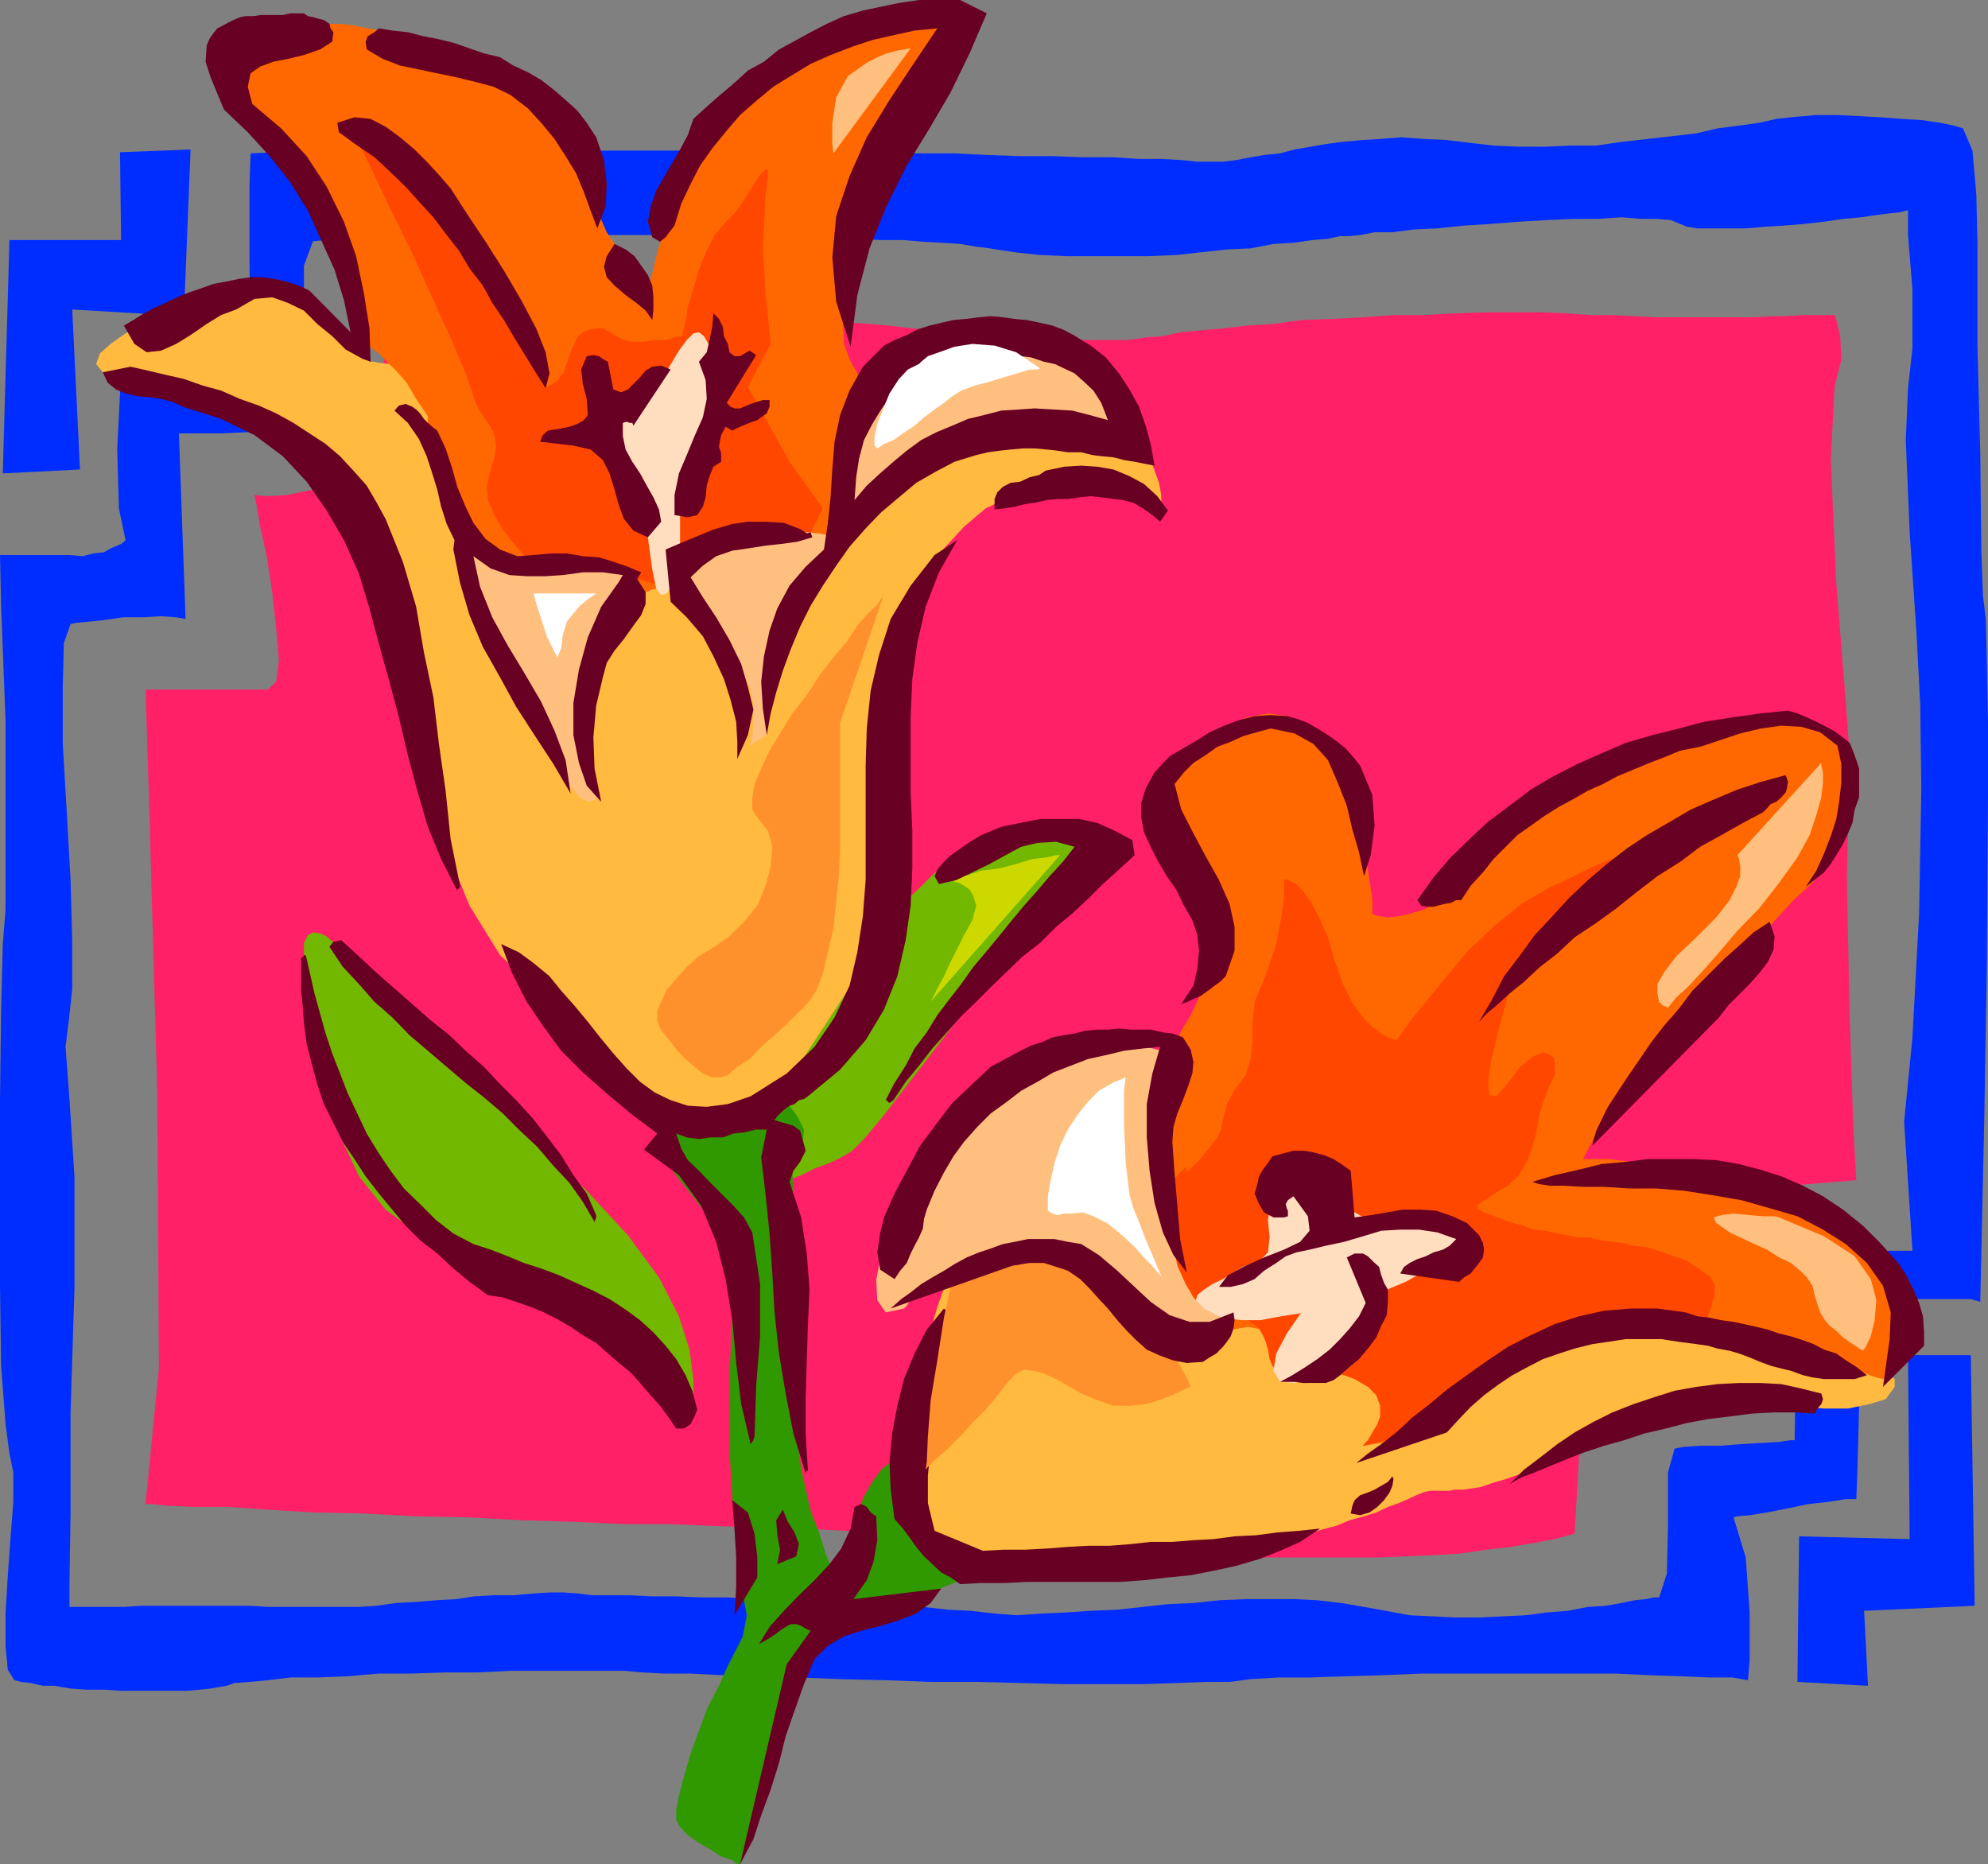 <svg xmlns="http://www.w3.org/2000/svg" width="357.797" height="335.5"><rect width="100%" height="100%" fill="#808080" stroke="none"/><path fill="#002dff" d="m45.098 27.602-.2 6V46.8l.2 13.699 1.5 6.2-24.801-.2-.2 4.3-.5 10.098.301 10.602 1.2 5.7-.301.3-.5.398-.7.301-1.199.5-1.199.7-1.902.203-1.899.5-2.398-.204H0L.2 109l.8 20.898V163.7l-.5 6.2-.3 12L0 198v33.602L.2 245.8l.8 10.5.7 5.3.698 3.399v5.3l-.5 6.4-.5 7L1 290.397v5.801l.398 4.301 1.2 1.898 1.199.301 1.703.2 2.2.5h2.097l2.902.5 2.899.203h3.101l3.098.199h11.8l2.403-.2 1.898-.203 1.7-.296 1.199-.204 1.402-.5 2.7-.199 3.3-.3 4.098-.5h4.8l5.301-.2 5.801-.5h5.7l6.3-.199h5.7l6.3-.3h20.098l3.402.3 3.801.2h4.797l5.8.3 6.5.2 6.903.198 7.7.301 8.198.2 8.102.3h8.2l8.097.2 7.703.203h14.2l6.198-.204L217 302.7h4.297l3.8-.5 5.102-.3h5.5l6.2-.2 6.699-.199 7.199-.3h35.101l6.2.3 5.8.2 4.801.198h4.098l2.8.5.301-3.597V290.2l-.699-9.898-2.199-7.2.7-.203 2.198-.199 3.102-.5 3.598-.699 3.8-.8 3.602-.4 3.2-.5h1.898l.199-5.3.3-11.3v-11.7l-.5-6.8H335l2.2-.4 3.097-.3 4.101-.2H354.7l1.7.5.199-8.902.5-22.597.5-29.5.199-30v-13.2l-.2-10.8-.199-7.903-.5-4.097-.3-7.903-.2-18-.5-19.199V43.7l-.199-8.597-.699-8-1.703-4-1.7-.5-2.398-.5-3.402-.5-3.598-.204-3.8-.296-3.801-.204-4.098-.199h-3.602l-2.199.2-2.402.203-2.598.296-3.101.704-3.598.5-3.902.5-3.801.898-4.297.5-4.402.5-4.5.5-4.801.7H282.7l-4.5.198h-4.8l-4.602-.199-4.297-.5-4.102-.5-4.3-.199-3.899-.3-3.601.3-3.301.2-3.399.3-3.101.398-5.797 1-2.602.704-2.898.296-2.402.403-2.598.5-2.402.3H215.5l-2.902-.3-3.598-.2h-4l-4.8-.3h-5.302l-5.5-.2h-5.8l-5.801-.203-6-.296h-16L151 27.398h-22.602l-4.101-.296h-20.598l-3.902.296h-3.598l-3.101.204H90.5l-2.203.296-1.7.403-2.8.3-3.399.2-3.8-.2-3.598-.3-3.602-.2-3.199-.5h-2.402l-1.399-.203h-5.5l-2.699-.296H48L59.797 43h2.402l1.598-.3H71.5l3.398-.2h25.399l4.8-.2H120.2l5.098.2H145.2l4.598.2 4.5.3 4.101.2h4.102l3.598.3 3.601.2 3.098.198 2.902.5 2.399.301 4.5.7 4.601.5 4.801.203h14.598l5.101-.204 4.5-.5 4.598-.5 4.3-.199 4.102-.8 3.598-.2 3.402-.5 2.598-.199 2.402-.5h1.7l1.898-.2 2.601-.5h3.2l3.8-.5 4.301-.198 4.801-.5 4.797-.301 5.101-.403 5-.296 4.602-.204h4.5l4.297-.296 3.601.296h2.899l2.402.204 1.7.699 1.199.5 1.902.3h8.7l3.597-.3 3.3-.2 3.602-.3 3.598-.403 3.402-.5 3.301-.296 2.7-.403 2.398-.3 1.902-.2 1-.3h.398V42.3l.801 9.8v10.6l-.8 7.2-.399 9.3.7 16.602 1.198 17.699.7 13.2.199 15.198-.399 22.5L344.2 186.7l-1.5 15.2 1.5 23.203h-20.7L323 259.2h-.703l-2.098.301-3.199.2-3.602.198-3.8.301H306l-2.902.2-1.7.3-1.198 4.3v9.3l-.199 8.9-1.402 4.3h-1l-1.399.3-2 .2-2.402.5-2.797.5-3.203.2-3.598.698-3.8.301-3.801.5-4.098.2-4.3.203h-4.403l-4-.204-4.098-.199-4.3-.8-3.899-.7-4.102-.699-4.3-.5-4.098-.2h-8.8l-4.802.2-4.601.5-4.598.2-4.5.5-4.601.5-4.801.198-4.5.301-4.399.2-4.3.3-4.098-.3-4.3-.5-4.102-.2-4.5-.5-4.801-.5-4.797-.199-5.3-.2-5-.3-5.102-.2h-5l-5.098-.3h-4.8l-4.5-.2h-4.302l-4.101-.198h-6.7l-2.398-.301-2.699-.2h-2.602l-3.101.2-3.399.3H89l-3.602.2-3.3.5L78.5 288l-3.602.3-3.601.2-3.598.5-3.101.2H48.199l-3.101-.2h-19.7l-3.101.2H12.5v-4.302l.2-12.5V254.2l.698-22.3v-20.2l-.898-13.898-.703-9.403.703-5.699.5-4.8v-8.4l-.3-11.102-.7-12.5-.703-12v-10.5l.203-7.699 1.2-3.398 1-.2 2.097-.203 2.902-.296 3.399-.5h3.601l3.301-.204 2.7.204 1.698.296L32.2 78h7.598l4.402-.2 4.5-.3 3.598-.398 2.703-.5.898-1-.5-5.301-.699-11.2v-11.3l1.899-5.102.8-.398-.8-1.7-1.899-2.703-2.402-2.597-2.399-2.903-2.398-2.597-1.703-1.5-.7-.7"/><path fill="#002dff" d="m323.5 302.7.297-26.2 19.902.5-.3-33.102h11.3l.7 45.102-19.899.898.7 13.5-12.7-.699M34.297 26.898l-1.2 30L13 55.7l1.398 28.8L.5 85.2l1.2-42h20.097l-.2-15.802 12.7-.5m15.903.5-5.102.204 10.3 15.898L60.7 43l-.199-.7-1.203-1.698-1.7-2.704-1.898-2.796-1.902-2.903-2-2.398-1.2-1.7-.398-.703"/><path fill="#ff2068" d="m26.2 124.102.698 22.597 1.399 49.403.3 50.199-2.398 24.398h1.2l2.8.301 4.801.2h6l7.2.5 8.198.5 9.102.198 9.398.5 9.602.204 9.598.5 9.3.296 8.899.403h8.402l7 .3 5.7.2h6.5l2.398.3h2.902l3.098.2 3.601.199 3.602.3 4.098.2 4.3.5 4.301.2 4.801.5 5.098.3 4.8.398 5.301.301 5.2.5 5.601.2 5.2.5 5.8.203 5.5.296 5.5.204 5.598.199h21.601l5-.2 4.801-.203 4.797-.296 4.8-.704 4.301-.5L276 277.7l3.797-.699 3.601-1 1.2-20.898 30-6.204 1.199-35 18.3-1.5-.5-8.597-.699-20.7-.5-24.902.5-22.3-.699-9.598-1.699-21.2-1-22.5.7-13.203 1.198-4.597-.199-4.301-.699-2.898-.3-.903h-6l-2.602.2H319l-3.203.203h-18L294 56.898l-3.8-.199h-4.102L282 56.4l-4.602-.2h-10l-5.601.2-5.5.3h-5.5l-5.5.403-5.5.296-5.598.204-5 .699-4.8.3-4.301.5-4.301.399-3.399.3-3.101.7-2.899.2-3.398.5h-7.602l-4.601-.2-4.297-.3-4.602-.2-4.5-.2-4.601-.5-4.598-.5-4-.198-4.101-.5-3.598-.301-2.902-.2-3.098-.203h-8.402l-4.801-.296h-18.5l-7-.204-6.899-.296H98.2l-6.8-.204h-6l-5.2-.199H69.098v28.5h-.7l-2.199.7-3.101.8-3.801.903-3.899.699-3.8.8-3.399.2-2.402-.2.3 1.399.7 4.102 1.203 5.5 1 6.5.7 6.5.5 5.699-.5 3.898-1.5 1.403h-22"/><path fill="#ffba3f" d="m170.2 230.7-.302 1.198-1.199 3.301-1.402 4.801-1.7 6-1.398 6.3-1 6.2-.699 5.5.2 4.3 1.198 3.4 1.5 2.6 2.102 2.4 2.898 2 3.102 1.402 3.898 1 3.801.398 4.598.3H191l2.898-.3 3.102-.2 3.2-.198h6.198l3.102-.5 3.098-.301h5.101l1.899-.2 1.902-.203 1.2-.296h1.198l.7-.204 1.199-.296 1.5-.403 1.703-.5 2.098-.699 2.199-.8 2.402-.7 2.098-.7 2.703-.698 2.398-1 2.602-.704 2.2-.699 2.097-1 2-.699 1.601-.7 1.5-.698 1.2-.5 1.199-.301h3.601l.899-.2h1.5l1.402-.203 1.899-.296 2-.704L271 266.2l2.797-1 3.203-1.398 3.297-1.5 3.902-2.102 4.301-1.898 3.797-2 3.402-1.403 3.301-1 3.2-.898 2.597-.5 2.601-.5 2.2-.2 1.902-.3h3.098l1 .3h1l.699.2h.5l.902.3 2.2.4 3.601.5 3.797.3h4.3l3.903-.8 2.898-.9 1.602-2.198V248.2l-1.203-1-1.899-1.199-2.601-.7-3.399-1-3.8-.902L324 242.7l-4.602-.5-4.5-.699-4.601-.5-4.297-.5-4.3-.5-3.903-.2-3.098-.5-2.902-.198-1.899-.301-1.898-.5-2.602-.7-3.199-.703-3.601-1.398-4-1.2-4.399-1.5-4.3-1.402-4.301-1.699-4.301-1.398-4.098-1.5-3.8-1.403-3.2-1.199-2.8-1-2.2-.699L240 222l-.703-.2h-.7l-2.199-.3-3.8-.2h-4.399l-5.5-.198H203.5l-6.703.199-6.5.5-6 .5-5.297.898-4.8 1-3.102 1.403L169 227.3l-.8 2.199 2 1.2"/><path fill="#ff6800" d="m211 188.398.7-.699.898-2.199 1.699-2.8 1.703-3.598 1.7-4.102 1.198-4.102.5-4.097-.8-3.602-1.399-3.097-1.699-2.403-1.902-2.199-1.7-2.102-1.699-1.699-1.402-1.898-.5-1.903.3-2.199.903-2.898 2.2-3.102 2.398-3.097 3.101-3.102 3.598-2.7 3.601-1.698 3.801-.704 3.598.5.5.204 1.203.796 1.898 1.204 2.2 1.398 2.402 1.898 1.898 2.204 1.7 2.898 1 2.8.902 7 .7 7.2.8 5.5v2.398l.398.301 1 .2 1.399.203 2-.204 2.101-.5 2.399-.699 2.402-1.699 2.2-2.602 1.199-1.699 1.699-1.699 1.601-2.102 2.399-2.199 2.402-2.199 2.899-2.102L276 145l3.098-2.2 3.402-1.902 3.598-1.898 3.601-1.898 3.801-1.704 4.098-1.5 4.101-.898 4.301-1 4.098-.5H311l2.398-.7 3.2-.698 4-.204h4.101l3.598 1.204 3.101 2.597 2.2 3.602-.5 2.597-.899 5.602-1.5 6-.902 3.602-1.5 1.199-2.098 2.597-3.402 3.102-3.598 3.898-3.601 3.602-3.399 3.102-2.402 2.898-1.598 1.398-1.5 1.704-2.402 3.296L301 186l-3.602 4.8-3.398 4.302-3.102 4.097-2.199 2.403L288 202.8l-3.102 5.8h4.801l3.598.5 3.601.2 4.301.699 4.098 1 4.3 1.398 2.2.704 2.101.796 2.399.704 2.402.699 2.399 1 2.699 1.199 2.402.898 2.399 1.204L331 220.8l2.098 1.199 2.199 1.7 1.902 1.402 1.7 2 1.199 1.597.902 2.2.797 2.203.203 1.597.7 4.403v4.5L341 247l-1.203.7-.899.5-1.199-.302-1.199-.398-1.902-.8-3.2-.9-3.8-1.198-5.5-1.5-3.098-.704-3.203-.5-3.098-.398-2.902-.5-3.098-.3-2.902-.4-2.598-.3h-2.601l-2.399-.2H288l-1.402.2h-1.7l-1 .5-1.199.5-1.902 1.2-2.2 1.198-2.597 1.204-2.402 1.699-2.899 1.898-2.902 1.403-2.598 1.898-2.601 1.7-2.399 1.5-2.199 1.402-1.902 1.199-1.5 1-.899.398-.3.301-8.102 1.2.902-1 2-2.098 2.399-3.602 2.402-4.398 1.398-5.204v-5.796l-2.199-6-5.199-6 .2.199.5 1 .698 1.699.7 1.898.3 1.903-.3 2.199-.7 1.898-1.898 1.903-2.402 1.699-2.2 1.7-1.898 1.402-1.703 1.199-1.2 1.199-1.199.7-.699.8H235v-.5l-1-1-1-1.898-1.602-1.903-1.699-1.5-2.402-1.398-2.7-.5-2.8.5-1.7 1-1.699.699-1.199.5-1.199-.3-1.203-1.4-1.7-2.902-2.097-4.597-2.402-6.2-2.2-7.402-.699-7 .2-6.5 1.199-5.699 1.199-4.398 1.203-3.801 1.2-2.2.3-.703"/><path fill="#ff4700" d="m221.297 237.602-1.2-.704-2.898-1.398-3.8-2.398-3.602-2.903-2.7-4.097-.898-4.801 1.598-5.301 5.601-6 7.899 27.602"/><path fill="#ff4700" d="m211.898 212.398.301-.199.899-.699 1.5-1.5 1.402-1.398 1.398-1.704 1.5-1.898.899-1.7.3-1.698.7-2.903 1.402-2.597 2-2.602.899-2.898.3-2.903v-3.398l.399-4 2-4.801 1.902-5.602.899-4.796.5-3.801v-3.102l.699.2 1.203.5 1.5 1.402 1.398 2 1.5 2.8L239 168.7l1.2 4.102 1.5 4.3 1.698 3.399 1.899 2.602L247 184.8l1.598 1.199 1.199.7 1 .3.5.2.703-.9 1.7-2.402 2.898-3.597 3.601-4.403 4-4.796 4.801-4.5 4.797-3.903 5.3-3.097 2.7-1.204 2.8-1.398 3.2-1.5 3.101-1.2 3.102-1.402 3.398-1.199 3.301-1.398 3.098-1.2 2.902-1 3.098-1.203 2.203-1 2.2-.699 1.898-.699 1.402-.5.7-.2.5-.3-.7.3-1.203.9-2.2 1-2.597 1.698-3.102 1.903-3.601 2.199-4.098 2.398-4.101 2.403-4.098 2.597-4 2.602-3.902 2.7-3.301 2.402-3.2 2.398-2.597 2.102-1.703 2-1.2 1.597-1.398 3.403-1.199 4.296-1.203 4.602-1 4.3-.5 3.598.3 2.204 1.2.199 2.101-2.403 2.399-3.097 2.203-1.7 1.7-.703 1.398.5.699.704v2.898l-.7 1.398-.699 1.704-.699 1.898-.699 2.398-.5 2.903-.703 2.597-1 2.704-1.399 2.398-2 1.898-2.101 1.204-1.7 1.199-1.199.699-.5.5v.5l1.2.7 1.902.698 3.2 1.204 2.097.5 1.703.699 2.2.199 1.898.5 1.902.3 2.2.4h1.898l1.902.5 2.2.3 1.898.2 1.902.5 2.2.198 1.597.5 2 .704 1.601.5 2 .699 2.602 1.7 1.898 1.398.7 1.5v1.403l-.399 1.5-.3 1.199-.5 1.2v.902l-.2.699-1.902.8h-9.899l-3.601.2-3.797.199-3.102.5-1.5.7-1.898.8-1.902.7-2.2 1.198-2.101 1.403-2.399 1.199-2.398 1.7-2.402 1.402-2.2 1.699-2.101 1.5-2 1.199-1.899 1.398-1.699 1-1.199.903-1.203.699-.399.3-10.101 2.4.203-.302.7-.699.8-1.398.898-1.5.5-1.403V253l-.699-1.898-1.5-1.5-2.402-1.403-1.899-.699L240 247h-2.902l-1.2.2-.699.3H235l-1 .2h-.703l-1.2-.2-1-.3-1.199-.5-.898-.9-.5-1.198-.3-1.704-.403-1.398-.5-1.2-.7-1.198-1-.801-1.199-.7-1.398-.203-1.703.204-1.899-.903-1.699-2.898-1.699-3.903-1.203-4.796-1.399-4.5-.8-4.102-.7-2.898v-1.204"/><path fill="#ffba3f" d="m66.7 65.102-.2-.5-3.102-3.102-2.199-2-2.601-2.102-2.399-2.199-2.402-1.398-2.2-1-1.898-.5-2.402-.403-2.399-.5h-4.601l-2.399.5-2.101.403-2 1.199-2.098 1.2L29 56.397 25.7 58.3 22.597 60l-2.7 1.898L18 63.602l-.703 1.898L18.5 67h.898l1 .2h1.2l1.699.3 1.703.398 1.898.301 2.399.5 2.402.7 2.399.703 2.402.699 2.598 1L41.5 73l2.398 1.398 2.399 1.5L48.5 77.5l3.797 3.2 3.601 3.1 2.899 2.598 2.601 2.704 2 2.796 1.899 3.204 1.203 3.597.898 4 1.5 6.301 1.7 9.102L73 128.898l3.297 11.801 3.902 11.7L84.5 163l5.5 8.898 6 5.704v.296l.5.903.7 1.5 1 1.898 1.198 2.102 1.602 2.398 2 2.403 2.398 2.398 2.602 2.398 2.898 2.204L114.5 198l3.797 1.5 4.101 1.398 4.602.5 5-.296 5.5-.903 5.297-1.699 4.3-2.602 3.602-3.199 2.899-3.8 2.199-4.297 1.902-4.602.899-4.8 1-4.802.5-4.796V157l-.301-3.898-.399-2.801v-2.7l-.3-1.402-.2-.5v-5l.2-3.398.3-4.301.399-4.602.8-4.796 1.2-5.301 1.203-5 1.898-5 2.102-5.102 2.898-4.5 3.602-3.898 3.898-3.301 5-2.398 5.5-1.704h2.7l2.601.204 3.598.296 3.402.204 3.301 1 2.7.699 1.597.898 1 .5.203-.699v-1.398l-.402-2.204-.801-2.199-.7-1.898-.898-1.903-.8-1H205l-1.5-.199-1.902-.5L199 79l-3.203-.5-3.797-.2-4.3-.8-4.602-.398-5-.5-5.5-.5-5.801-.704-6-.699-6.2-.8-6.3-.399-6.5-.8-6.2-.7-6.699-.5-6.3-.7-6.2-.698-6.199-.704-6-.5-5.601-.5-5.5-.5-4.801-.699-4.797-.5-4.102-.199-3.8-.5-2.899-.2-2.402-.3-2.098-.2-1-.198h-.5"/><path fill="#ff6800" d="m157.2 69.398-.5-.296-.903-.403-1.5-1.5-1.2-2.097-1.199-3.204-.199-5 .5-6.5L153.797 42l2.703-8.898 2.598-7.602L162 19.2l2.598-5.302 2.402-4L169 7l1.398-1.7.5-.5-.3-.198-.2-.301-1-.7-1.199-.5-1.402-.203h-2.2l-2.097.204-3.102 1.199-1.5.8-2.101.7-4.399 2.398-2.601.903-2.2 1.199L144 11.8l-2.602 1.398L139 14.4l-2.703 1.5-2.098 1.402L132 18.5l-1.902 1.398-1.7 1.5-1.199 1.204L126 24l-1.703 2.898L122.898 31l-1.699 4.8-1.402 4.802-1.5 4.796-.899 3.801-.8 2.7v.902l-.7-.5-.898-1.602-2-2.398-1.602-3.2-2.199-3.3-1.699-3.903-1.203-4-.5-3.898-.7-3.602-1.898-3.296-2.402-2.903-3.098-2.398-3.402-2.2-2.899-1.703-2.601-1.398-1.899-.7-.699-.3-1-.398-1.199-.5-1.203-.5-1.7-.5-1.699-.704L77.5 8.2l-2.102-.7-2-.8L71 6l-2.402-.5-2.399-.398-2.402-.5-2.399-.301h-4.8l-4.301.3-3.297.7L46.297 6.5l-1.7 1.7-1.199 2.1v2.2l.801 3.102 1.2 3.097L47 22.102l1.7 3.097 1.5 2.403 1.398 2.199 1 1.699.902 1.398.5.704.2.296 12 28.301.3.2.7.5 1 .703 1.398 1.5 1.699 1.597 1.902 2.2 1.7 2.902L77 74.898v1l.297 2.403.703 3.3.7 4.098 1.198 4.102 1.2 3.597 1.5 3.102 1.902 1.7 2.398.902 3.602 1 3.797.699 4.601.699 3.602.8 3.598.7h2.101l1 .2.5-.2h.899l1.5.2.902 2.198.297.903.902.5h1l1-.2 1.2-.5.898-.203.703-.5v-.296l-.703-.403-.2-1-.3-.699.5-1.2 1.203-1 2.398-1.402L125.5 98.2l4.598-1 4.3-.199 4.102.2 3.598.3 3.3.398 2.399.5 1.703.301.5.2 7.2-29.5"/><path fill="#ff4700" d="m95 100.8-.402-.5-1-1.198-1.399-1.602-1.699-2.2-1.5-2.6-1.203-2.7-.2-2.602.7-2.699.703-2.398.297-2.102L89 78.301l-.703-1.5-1.2-1.7L86.2 73.7l-.8-1.7-.4-1.398-1.203-3.403-2.399-5.699L78 54l-3.8-8.398-3.903-7.903-3.297-7-2.203-4.5-1-1.898.8.398L66 25.5l2.598 1.398 3.199 2.403 3.601 3.398L79.2 36.5l3.8 5.3 3.598 6 3.199 6 2.402 5 2.098 3.9L96 65.5l1 2 .398 1.398.5.704.301.296.399-.296 1.5-.903L101.5 67l1-3.102.7-1.699.698-1.5 1-.898 1.2-.5 1.199-.2h1.203l1.398.7 1 .699 1.399.7 1.5.3h2.101l1.899-.3h2l1.601-.5 1-.2h.5v-.7l.5-1.902.399-2.699 1-3.3 1-3.399 1.402-3.398 1.399-2.801 1.699-2 1.902-1.903L133.9 36l1.5-2.398 1.199-1.903 1.199-1.199h.402v1.398l-.402 3.204-.5 9.296.5 8.704.703 6.398.2 2.398-4.102 7.704 7.5 13.5 6 8.398-2.2 4.3h-.699l-1.902.2-2.899.5-3.398.2-3.602.5-3.3.3-2.899.398-1.699.301-1.203.5-1.2.903-.898 1.199L121 102l-.8 1.2-.403 1.198-.5.704-.297.296-4.3-1.199-19.7-3.398"/><path fill="#72b700" d="m163.2 162 .698-.7 1.5-1.402 2.399-2.398 3.101-2.7 3.801-2.402L179 150.5l4.398-1h5l4.102.8 2.898.4 2.399 1.198.203.5-.203.301-.297.403h-.203l-17.098 19.5-.902 1.398-2.899 3.602-3.601 5.296-4.598 6-4.8 6.204-4.301 5.597L155.5 205l-2.102 2.102-2 1.199-2.101 1-2.7 1-2.398 1.199-2.402.898-1.899.5-1.398.5-.5.204 3.797-18.903L163.199 162m-38.902 93.102v-.903l.5-2.199v-3.8l-.7-5.302-1.898-6-3.601-7-5.598-7.597-7.602-8.2L60 169.5l-.5-.3-.703-.7-1.2-.5-1.199-.2-1 .5-.699 1.4v2.902l.7 4.296v1.704l.8 4.097.7 6.2 1.398 7.402L61 204l3.598 7.7 4.8 6 6.2 4.6 3.601 1.598 3.098 1.5 3.101 1.403L88.297 228l2.902 1.2 2.399 1L96 231.397l2.2.903 1.898.8 1.699.7 1.601.898 1.5.801 1.399.398 1 .5 1.203.5.7.704 1.698 1.5L113 241.5l2.398 2.8 2.7 3.2 2.402 2.8 1.898 2.4 1.2 1.698.699.704"/><path fill="#309900" d="M118.297 204v1.5l.3.898.7 1.704L120.5 210l1.7 2.2 2.097 2.6 2.203 2.9 1.898 2.902 1.2 2.898 1 2.602.699 2.199.5 1.898v6.5l-.5 11.2v13l.5 9.101.902 6 .5 5.8.2 3.802.3 1.699.2.699.5 2.7-.7 3.8-2.699 5.3-1.602 3.598-2 3.801-1.601 4.301-1.5 4.102-1.2 4.097-.898 3.403-.5 2.597v1.903l.7 1.199 1.398 1.5 2 1.398 2.101 1.2 1.899 1.203 2 .699.902.699h.5l.5-1.398 1.2-4.301 1.699-6.301 2.101-7.2 2.399-7.402 2.402-7 2.898-6 2.399-3.597 2.402-1.903 2.2-1.199 1.898-.699h3.3l1.2.2.8.3.2.2 14.402-5.7-.699-.3-1.703-1.2-2.2-1.7-2.597-2.1-2.602-2.9-2.199-2.902-1.199-3.296v-3.204l.2-2.597-.403-.7-1.5.5-1.7 1.399-1.597 2.2-1.5 2.6-1.203 3.098-.5 2.903-.399 4.8-1 3.098-1.199 1.7-.5.703-.199-.704-.703-2.398-1.2-2.898-1.199-3.801-1.5-3.903-.898-4-.8-3.597-.403-2.7-.297-10.8-.203-17.7-.5-16.101-.2-7.2v-.5l.2-.698.5-1.704 1.203-1.699.2-1.898-1.2-2.403-1.402-1.898-.7-.7-23.101 5.7"/><path fill="#ffddbf" d="m116.598 96.7-.2-.7-.699-1.898-1-2.903-.902-3.597-1.2-3.602-.8-3.3-.2-2.9.5-1.698.903-1.403 1-1.5 2.398-2.398 1-.7.899-.703.703-.699.297-.8.703-1.2 1-1.597 1.2-2 1.398-1.903L124.797 60l1-.2.902.7 1.5 2.602.899 2.699v3.597l-.899 4.801-1 2.903L126 79.898l-1 2.704-.703 2.398-.7 2.102-.699 1.5-.3 1.199-.2.199v12l-.199.5-.5 1.398-.699 1.5-1 1.403-1 .3-.902-1.203-.7-3.398-.8-5.8M215.5 233.102l.297-.301.902-.7 1.5-1 1.899-.902L222 229l1.7-1 1.698-.7 1.399-.5 1.402-1.402.301-2.699-.3-3.097.5-2.903.698-1.199 1-.898 1-1.204 1.2-.699 1.199-.3H235l1.2.3.898.903 1 1.199L239.5 216l1.898 1.2 2.399 1 2.203 1.198 2.2.704 1.597.5h1.5L253 220.3l2.398-.2h5.5l2.399.5 1.402.7.5.699-1.199 1.5-1.902 1.602-2.399 1.699-2.402 1.5-2.2 1.199-2.097 1.2-1.703.698-1.2.5-.3.204-.899.199-2.199.8-3.3.7-4.102 1.199-4.297 1.2-4.402.698-3.801.704h-3.098l-2.199-.204-1.203-.296h-.5l.3.296h.7l.203.204h.297-1.2l-1.5-.204-1.199-.296-1.199-.403-.699-.8-.5-1.2.5-1.597"/><path fill="#ffbf7f" d="m84.5 98.2.2.198.698.5 1.5.704 1.899.699 2.203 1 2.598.699 2.902.5 3.098.2 3.101-.2 2.899-.2h2.902l1.898-.3 1.7.3.902.4.5 1-.5 1.698-1.902 3.602-1.7 2.898L108.2 114l-.402.7-.5 3.6-.7 8.4-.3 8.902.703 5.5.797 1.199v1L107 144l-1.203.3-1.399-.8-1.699-1.898L101 138.5l-2.102-4.3L97 129.101l-2.402-4.5-2.2-4.301-2.199-3.602-1.902-2.898-1.7-2.403-1.199-1.199-.199-.5-.699-11.5m66.2-1.698h-.2l-.703-.2h-1l-1.399-.3-2-.2H143.5l-2.102-.3H139.2l-2.199.3-3.102.5L131 97l-2.8.7-2.403 1-2.2.902-1 1.199-.199 1.199 1 1.7 1.602 2.6 2.2 3.4 2.398 3.6 2.199 3.802 1.902 3.898 1.399 3.102.5 2.597v3.403l-.2 2.398-.3 1.2-.2.5 3.102-1.9v-3.402l.5-3.796.7-4.801 1.398-5.301 2.199-6 3.402-6.5 4.5-6"/><path fill="#680023" d="m23.5 66 3.098.7 3.402.8 3.098.7 3.402 1.198 3.297.903 3.402 1.5L46.598 73l3.101 1.398 3.098 1.704L55.699 78l2.899 1.898 2.601 2.204 2.399 2.597L66 87.4l1.7 2.902 1.698 3.097 3.102 7.704 2.398 8.097 1.399 8.2L78 125.5l1 8.398 1.2 8.403.898 8.699 1.699 8.398v.204l-.2.296-.3.204v.199l-2.899-5.7-2.398-5.8-1.902-6.5-1.7-6.403-1.601-6.796-1.7-6.403-1.898-6.8L66.5 109.5l-1.902-6.3-2.7-6-3.101-5.302-3.598-5.199-4.3-4.597-5.102-3.801-6-2.903-6.899-2.199L31 72.301l-2-.5-2.102-.301-2.199-.2-2.101-.5-1.7-.698-1.5-1.204L18.5 67l5-1m-1.203-7.398 1.703-1 1.898-1.204 1.7-.898 2.199-1 2.101-1 2.2-.898 2.101-.704 2.2-.796 2.199-.403L43 50.2l2.098-.3h2.199l2.101.3 2.2.5 2.199.7 1.902.902 7.399 7.5-1.2-5.801-1.699-5.5-2.402-5.3-2.399-5.302-3.101-5-3.598-4.597-4.101-4.5-4.301-4.102-1.2-2.898-1.199-2.903L37 11.102l.2-2.903L37.7 7l.698-1 .7-.898 1-.5.902-.5 1-.5 1.2-.5 1-.204h1.398L47 2.7h3.898l1.399-.3h2.402l.7.5 1 .203 1 .296.898.204 1 .699.203.8.5.7-.203 1.699-2.2 1.398-2.898 1-2.902.704-2.598.5-2.402.898-1.7 1.2-.5 2.402.801 3.097 5.2 4.403 4.601 5 3.598 5.5 3.101 6.296 2.2 6.204L65.5 52.8l1 6.3.2 6-1.403-.5-3.098-1.703-2.402-2.398-2.7-2.2-2.398-2.402-2.902-1.398-2.797-1-3.203.3-3.297 1.9-2.703 1-2.598 1.6-2.902 2-2.598 1.598L29 63.102l-2.602.296-2.199-1.5-1.902-3.296m32.403 125.5-.2-2.903-.3-2.898v-6h.3l.2-.403h.3l.2.704.698 3.097.7 3.102 1 3.597 1 3.602 1.199 3.602 1.402 3.597 1.399 3.602 1.699 3.597L66 204l2.2 3.602 2.097 3.097 2.402 3.2 2.899 2.8 2.902 2.903L81.598 222l3.601 1.898 3.098 1 3.101 1.204 2.899 1.199 3.101 1 3.2 1.199 3.101 1.398 3.098 1.403 2.902 1.5 2.899 1.898 2.601 1.903 2.399 2.199 2.199 2.398 1.902 2.403 1.7 2.898 1.199 2.8.902 3.4-.5 1.198-.703 1.403-1.2.8H121.7l-1.5-2.203-1.402-1.898-1.7-1.898-1.898-2.204-1.7-1.898-2.102-1.7-2.199-1.902-1.902-1.699-2.399-1.398-2.199-1.5-2.402-1.403-2.399-1.199-2.398-1-2.602-.898-2.398-.801-2.703-.398-3.297-2.403-2.902-2.398-2.899-2.7-3.101-2.402L73 220.602l-2.402-2.903-2.399-2.898-2.402-3.102-2-3.097-2.098-3.102L60 202.102l-1.703-3.403-1.2-3.597-.898-3.301-1-3.903-.5-3.796M60 169.5l1.398-.3 3.2 2.902L67.699 175 71 177.898l3.2 2.801 3.3 2.903 3.398 2.699 2.899 2.8 3.3 2.899L90 195.102 92.898 198 96 201.398l2.398 3.102 2.602 3.398 2.2 3.602 2.398 3.3 1.699 3.9v.402l-.297.796-2.102-3.597-2.398-3.403-2.902-3.097-2.899-3.403-3.101-2.898-3.098-3.102-3.402-2.898-3.301-2.602L77 189.102l-3.3-2.801-3.102-3.2-3.2-2.8-2.8-3.2L61.699 174l-2.402-3.602.703-.898"/><path fill="#680023" d="m60.7 22.102 3.097-1 2.902.296 2.7 1.403L72 24.699l2.598 2.2L77 29.3l2.2 2.398 1.898 2.2 2.902 4.5 3.398 5.101 3.301 5.2 3.098 5.3 2.703 5.102 1.7 4.296.698 3.801-.699 2.7-2-3.2-1.902-3.097-1.899-3.102-1.699-2.898-2.101-3.102-1.7-3.102L84.5 48.3l-1.902-3.2-2.2-2.8L78 39.1l-2.402-2.6L73 33.602 70.297 31l-2.899-2.7-3.101-2.1L61 23.8l-.3-1.698m51.398 81.398-3.598-.5h-3.602l-3.601.5-3.098.2h-3.402l-3.098-.2-3.402-1.2-3.098-2.198 1.2 5.5 2.199 5.5 2.8 5.097L94.297 121l3.101 5.3 2.399 5.2 2 5.3.902 6-3.101-5.3-3.399-5.2-3.3-5.1L90 121.897l-3.102-5.5L84.5 110.7l-1.703-5.8-1.2-6 .2-1.7-1.399-2.898-1-3.102-.699-3.097-.902-2.903-1-3.097L75.398 79l-2-2.898L71 73.898l.797-.898L73 72.7l1.2.5.698.5.7.698.699 1 .703.704.797.699.902.699 1.5 3.2 1.2 3.6.898 3.302 1.5 3.597 1.402 2.903L87.4 97l2.6 1.898 3.098 1.204L96 99.898l3.098-.296H102l2.898.5 2.899.199 2.601.8L113 102l2.398 1-.699 1.2 1.5 2.402v2.097l-.8 2-1.399 1.903-1.703 2.398-1.7 2.102-1.398 2.199-.699 2.597-1.203 5.102-.5 5.7.203 5.6 1.2 6-2.602-2.902-1.399-4.097-1-5V126.5l1-6 1.598-5.8 2.402-5.5 3.2-4.5.699-1.2M90.2 169.898l3.198 1.5L96 173.301l2.898 2.398 2.102 2.602 2.398 2.699 2.399 2.898L108 186.7l2.398 2.903 2.399 2.699 2.402 2.398 2.598 1.903 2.902 1.398 3.098 1 3.402.2 3.801-.5 4.098-1.4 6.5-4.1 5-4.802 3.601-5.296 2.7-5.704 1.398-6 1-6.5.5-6.5v-20.597l.203-6.7.7-6.8 1.5-6.403 2.097-6.5 3.601-6 4.301-5.5 4.098-2.699L169 103l-2.402 6.2-1.5 6.5-.899 6.5-.3 6.698v13.704l.3 6.898v6.8l-.3 6.7-.899 6.2-1.5 6.5-2.402 6-3.301 5.5-4.598 5.3-5.8 4.8-.7.5-.902.2-.797.7-.902.3-.7.5-.8.7-.7.698-.5.704 3.399 1 1.203.898.5 1.7.5 1.902-1 2-1.203 1.597-.7 2 2.102 6.403 1 6.5.5 6.5-.3 6.5-.2 6.5L145 251.5v6.5l.398 6.5v.2h-.199l-.199.3v.2l-2.203-7.2-1.399-7.2-1.199-7.198-.8-7.403-.399-7-.5-7.199-.703-6.898L137 208.3l1-5h-1.902l-2.2.5-1.898.2-1.902.7h-2.2l-2.101.3-2.2-.3-1.898-.7.899 2.7 1.199 2.1 2 1.9 2.101 2.198 2.2 2.204L132 217l1.898 2.102 1.5 2.699 1.399 9.3v9.399l-.7 8.898-.3 9.102-.2.5v.2l-.199.3-.3.398-1.7-7.199-.898-7.398-.703-7.7-1.2-7.402-1.699-6.699-2.699-6.5-4-5.5-6.3-4.602 2.398-2.898-4.797-3.602-4.3-3.597-4.302-3.801-3.898-3.898-3.3-4.5-2.903-4.301-2.598-5.102-2-5.3M68.2 5.102l2.398.398 2.8.3 2.7.7 2.601.5 2.899.7 2.902 1 2.598.902L90 10.3l2.398 1.5L95 13l2.398 1.398 2.2 1.704L101.797 18l2.101 1.898 1.7 2.204 1.699 2.597 1.402 4.102.5 4.3L109 37.2l-1.5 3.903-1.203-3.204-1.2-3.296-1.398-3.403-1.902-3.097-2-3.102-2.399-2.898L95 19.5l-3.102-2.398-3.101-1.5-3.399-.903-3.3-.8-3.399-.7-3.3-.699L72 11.8l-3.102-1.198L66 8.898 65.797 7.5l.402-1 1.2-.7.8-.698M145.898 293.5l-.898-.398-.8-.5-.903-.301h-1l-.899.5-.8.5-.899.699-1 .7-2.101 1.198 1.902-3.097 2.598-2.903 2.699-2.796 2.8-2.704 2.7-2.898 2.101-2.8 1.7-3.598.699-3.903 1.203-.5 1 .5.7 1 1 .7.198 4.3-.699 3.903-1.199 3.296-2.402 3.403 15.8-1.903-1.898 2.602-2.602 1.898-3.101 1.204-3.2 1-3.597.898-3.102 1-2.898 1.7-2.402 2.402-1.899 4.5-1.699 4.796-1.602 4.602-1.199 4.8-1.5 4.802-1.699 4.597-1.402 4.301-2.399 4.5 8.399-36 4.3-6M131.797 270l2.8 2.2 1.2 3.8.5 4.3v3.598l-4.098 6.801.301-5.097V280.3l-.3-5-.403-5.301m-26-195.299-.2-2.9-.699-2.698-.3-2.602 1-2.398 1.199-.204 1 .204.703.5.898.5 1 5 1.399.5 1.203-.5 1-1 1.2-1.204 1-1.199 1.198-.699 1.602-.2 1.7.7-6.7 10.102-.203-.5h-.5l-.5-.204-.7.204V78.5l.5 2.398 1.2 2.204 1.402 2.097 1.2 2.2 1.199 2.101 1 2.2.402 2.198-2.402 2.801L114 95.5l-1.703-2.102-.899-2.398-.8-2.898-.899-2.903-1.199-2.398-2.203-1.903-3.098-.699-6-.699.5-1.2.899-.8 1.199-.2 1.203-.198 1.5-.301 1.398-.5 1.2-.7.699-.902M140.898 271.7l.899 2.198 1.203 1.903.797 2.097-.5 2.204-3.399 1.398.5-2.602-.5-2.597-.199-2.7 1.2-1.902M110.598 43.898l2 1 1.601 1.204 2.399 3.398.8 1.898.2 2.102v2.2l-.2 1.902-1.199-1.704L114.5 54.5l-1.902-1.398-2-1.704-1.399-1.5-.5-1.898.5-1.898 1.399-2.204"/><path fill="#680023" d="m119.797 98.898 2.8-1.199L125.5 96.5l2.898-1.2 3.399-1 2.8-.402H138l3.098.204 3.101 1.199 1 .699.7-.2.3.9-2.699.8-2.902.398-2.801.301-3.2.5-2.8.403-2.899 1-2.398 1.699-2.203 2.097 2.203 3.602 2.398 3.602 2.399 4.097 2.101 4.301 1.2 4.102 1 4.097-1 4.602-1.899 4.3V133.5l-.199-3.602-1-3.898-1.203-3.8-1.899-4.098-1.898-3.602-2.902-3.398-2.899-2.801-.902-9.403m6-33.796 1.402-1.704.5-2.199.5-2.398.2-2.403 1 1 .699 1.403.199 1.699.703 1.398.297 1.5.902.704h1l1.7-1 1.199.796-5.301 8.602.703.7.7.3h1l.698-.3 1.2-.5 1.199-.4 1-.3h1.203v1.2l-.5 1.198-1 .704-.703.5-1.399.5-2.398 1-.703.398-1.2-.7-.8 1.5-.2.9-.199 1.198.399 1.204v1.5l-1.399.898-.699 1.7-.5 1.698L127 89.5l-.5 1.7-1 1.5-1.703.402-2.399-.403v-3.597l.801-3.903 1.399-3.3L125 78.5l1.5-3.398.7-3.301-.2-3.403-1.203-3.296m-1-43.704 2.402-2.199 2.399-2.097 2.601-2.204 2.399-2.199 2.902-1.597 2.7-2.204 2.597-1.398 3.101-1.7 2.899-1.5 3.101-1.402 3.399-1 3.3-.699L162 .5l3.398-.5h7.399l4.8 2.398-3.097 7.204-3.402 7-3.801 6.5-4.098 6.699L159.598 37l-3.098 7.7-2.203 8.402-1.2 9.296-2.597-8.097-.703-8 .703-7.403 2.398-7.199 3.102-7L160.098 18l4.3-6.5 4.301-6.398-4.101.398-3.598.8-4 .9-3.602 1.198-3.898 1.5-3.602 1.602-3.3 2-3.399 2.102L136.297 18l-3.098 2.7-2.402 2.8-2.598 3.2L126 29.8l-1.703 3.302-1.7 3.597-1.199 3.903-.699.898-.902 1.2-1 .8-1.399-.8-.8-2.802.5-2.699 1-2.898 1.402-2.403 1.5-2.597 1.398-2.403 1.399-2.597 1-2.903M169.898 235.5l1.899 2.102.8 2.398v2.398l-.8 2.704-.899 2.597-1 2.602-.898 2.898-.8 2.403-.7 5.097-.5 4.801v5l1.2 5 8.698 3.602 3.801-.204h3.899l3.8-.199 3.801-.3 3.598-.2h3.902l3.801-.3 3.598-.399H211l3.797-.3 3.601-.2 3.801-.5 3.899-.2 3.8-.5 3.899-.3 3.8-.398L234 277.5l-3.602 1.602-3.8 1.5-4.098 1.199-4.102.898-4.101.801-4.098.398-4.3.5-4.301.301h-16.801l-3.797.2h-4.402l-3.801.203-1.7-1.204-1.699-.898-1.601-1.5-1.5-1.398-1.399-1.704-1.199-1.699-1.199-1.597-1.5-1.704-.703-5.296-.2-5 .5-5.301.903-4.801 1.2-4.8 1.898-4.598 2.199-4.301 3.101-3.801"/><path fill="#680023" d="m148.297 98.898.703-4.796.5-4.801.297-4.801.402-5 1-4.8 1.7-4.4 2.398-4.3 3.8-3.8 1.903-1 2.2-.9 1.898-1 2.199-.698 2.101-.5 2.2-.5 2.199-.204 2.402-.296 2.098-.204 2.203.204 2.098.296 2.199.204 2.402.5 2.2.5 1.898.699 1.902 1 3.098 1.898L199 64.301l2.398 2.898 1.899 2.903L205 73.199l1.2 3.403.898 3.296.699 3.903-1.598-.301-2-.398-1.902-.301-1.899-.5-2.199-.2-1.601-.203-2-.5h-2.399l-1.902-.296-1.899-.204-2.199-.199h-2.101l-2.2.2-1.898.203-2.203.296-2.098.5-3.902 1.204L168.199 85l-3.3 1.898-3.102 2.602-3.2 2.7-2.8 2.902-2.899 3.296-2.398 3.403-2.402 3.597-2.2 3.602-1.898 3.8-1.703 4.098-1.399 3.801-1.199 3.903-1 3.796-.699 3.903-.703-4.801-.297-4.8.5-4.598 1-4.602 1.398-4 2.2-4.102L145 102l3.297-3.102"/><path fill="#ffbf7f" d="m165.398 65.5 2.102-.2 2.398-.198 2.2-.301 2.402-.2 2.398-.3 2.102-.2h4.598l1.902.2 2.398.8 1.899.399 1.703.8 1.898.9 1.7 1.5 1.699 1.6 1.402 2.2 1.2 3.102-3.301-.903-3.098-.8-3.402-.2-3.399-.199-2.8.2-3.2.198-3.101.801-2.899.7-2.8 1.203L168.5 77.8l-2.703 1.398-2.598 1.903-2.402 2-2.399 2.097L156 87.4l-2.203 2.6.3-4.102.5-3.296.903-3.403 1.5-2.898 1.598-2.602 2-2.898 2.101-2.602 2.7-2.699"/><path fill="#680023" d="m188.2 84.7 3.3-.7 3.098-.2 2.902.2 2.898.5 2.899 1.2 2.601 1.402 2.399 2.199 1.902 2.597-1.402 2-1.399-1.199L205.7 91.5l-1.699-1-1.902-.5-1.7-.2-2.199-.3-1.902-.2-1.899.2-2.199.3h-1.902l-1.899.2-2.199.5-1.601.2-2 .5-1.899.3-1.699.2v-1.9l.5-1.198 1-1 1.398-.704 1.7-.199 1.699-.8L187 85.5l1.2-.8m44.597 130.6-1 .7-.399.7.2.8.199.398v1l-.7.204H229.2l-1.699-.903-.902-1.5-.801-1.898.5-1.7.3-1.402.7-1.199.902-1.2.801-1.198 3.797-1h1.902l1.7.296 1.898.5 1.703.704 1.398.898 1.7 1.2.699 8.402 2.902-.403 2.899-.5 2.902-.5h3.098l2.902.2 2.898 1 2.602 1.203 2.2 2.199.698 1.398.2 1.2-.2 1.402-.699 1-.8 1-.7.898-1.199.7-.902.8L252 229.2l.7-1.199 1-.7 1.398-.698 1.5-.5 1.402-.704 1.7-.5 1.198-.699 1.2-1.199-3.399-1.2-3.3-.5H252l-3.402.2-3.301 1-3.399 1-3.3.7-2.899.698-2.402.5-1.899.704-1.699 1.199-2.199 1.398-1.703 1.5-2.098.903-2.199.5h-2.102L221 229.5l3.2-1.7 3.3-1.5 3.598-1.402L234 223.5l1.7-2-.302-2.602-2.601-3.597M210.5 136.102l2.398-1.403 2.602-1.5 2.2-1.398 2.597-1.2 2.703-1 2.797-.703 2.902-.199 3.098.2 1.703.5 1.898.703 1.7 1L239 132.3l1.7 1.199 1.5 1.2 1.398 1.6 1.199 1.5 2.203 5.302.398 5.5-.699 5.296-1.199 3.801-.902-4.3-1.2-4.098-1-4.301-1.699-4.3-1.699-3.9-2.602-2.902L233 132l-4.3-.898-2.602.699-2.399.699-2.199 1-2.402.898-2.098 1.5-2.203 1.403-1.7 1.699-1.699 2.102 1.2 4.597 2.199 4.301 2.203 4.102 2.398 4.296 1.899 4.301.902 4.102v4.3l-1.601 4.598-1 1-1 .7-.899.703-.699.5-1 .699-1.203.5-1 .5-1.2.398 2.2-3.3.703-3.098.297-3.2-.297-2.8-.902-2.7-1.5-2.601-1.399-2.898-1.699-2.403-1.703-2.898-1.2-2.403-1.199-2.597-.5-2.7V144.5l.801-2.602 1.598-2.898 2.703-2.898M250.598 265.7l.199.5-.2 1.198-.5 1.204-1 1.398-1.199 1.2-1.398 1-1.703.5-1.7-.302.301-1.398.399-1 1-.898 1.402-.5 1.2-.5 1.199-.704 1.199-.699.8-1m52.801-29.499 2.102.698 1.898.204 2.399.5 2.203.296 1.898.403 2.2.5 2.101.5 2 .699 2.098.5 2.203.7 1.898.698 1.899 1 2.203.704 1.7 1.199 1.898 1.199 1.902 1.5-2.203.7h-5.5l-2.098-.302-1.699-.398-2.203-.8-1.7-.4-1.898-.5-1.902-.698-1.899-.801-1.898-.7-1.703-.5-2.2-.402-1.699-.5-2.101-.3-3.098-.399L299 241h-6.402l-3.2.5-2.8.398-3.2.801-2.8.903-2.899 1L275 246l-2.8 1.5-2.403 1.602-2.7 2-2.398 2.097-2.101 2.2-2.2 2.402-16.3 5.5 2.101-1.7 2.399-1.703 2.699-2.097 2.902-2.7 3.098-2.402 3.101-2.597L264 247.5l3.797-2.7 3.601-2.402 4.102-2.097 4.297-2 4.402-1.403 4.5-1 4.801-.398h4.797l5.101.7"/><path fill="#680023" d="m327.797 250.8.3 1-.3.9-.7.8-.5.898L323 254.2h-3.8l-3.802.2-3.898.5-4.102.5-3.8.703-3.801 1-3.899.898-3.601 1.2-3.598 1-3.601 1.198-3.098 1.204-2.902 1.199-2.899 1.199-2.402.898-2.098 1.204 2.598-2.602 2.902-2.2 3.098-2.402 3.101-2.097 3.399-1.903 3.402-1.699 3.801-1.5 3.598-1.199 3.8-1.2 3.899-.698 3.8-.5 3.903-.204h3.797l3.8.204 3.602.796 3.598.903m-6-122.904 1.703.5 1.7.704 1.698.796 1.399.704 1.703.898 1.398 1 1.5 1.2.7 1.698.5 1.403.5 1.5v5.199l-.801 2.2-.399 2.402-.8 1.898-.899 1.898-1.199 2-1 1.602-1.203 1.5-3.297 2.602 1.898-2.903 1.399-3.097 1.203-3.102 1-3.102.5-3.097.398-3.403V137.5l-.699-3.3-3.101-2.4-3.399-1-3.601-.198-3.598.5-3.8.898-3.602 1.2-3.598 1.198-3.602.704-2.898 1.199-2.602 1L294 138.5l-2.902 1.2-2.598 1.402-2.703 1.199-2.598 1.5-2.601 1.398-2.399 1.5-2.699 1.903-2.402 1.699-4.301 4.3-1.899 2.399-2.199 2.398L263 162h-.902l-1 .5-1.2.2-1.199.3-.699.2h-1.203l-1-.2-.7-1 2.903-4.102 3.098-3.597L264.5 151l3.297-3.102 3.902-2.898 3.801-2.898 4.098-2.403 4.3-2.199 4.301-1.898 4.399-1.903 4.8-1.398 4.801-1.2 4.5-1.203 5.098-.796 5-.704 5-.5"/><path fill="#680023" d="m321.398 139.5.399 1.2-.2 1.198-.199.704-.8.898-.899.8-1 .4-.699.8-.703.7-3.598 1.902-3.902 2.199-3.797 2.097-3.602 2.704-4.101 2.597-3.797 2.903-3.602 2.898-3.601 2.602-3.899 2.597-3.101 2.903-3.098 2.398-2.902 2.7-2.598 2.1-2.402 2.2-1.7 1.398-1.398 1.5 2.399-4.097 2.101-4.102 2.899-3.8 2.601-3.598 3.2-3.403 3.101-3.398 3.297-3.102 3.402-2.898 3.598-2.8 3.601-2.4 3.801-2.198 4.098-2.403 3.902-1.699 4.5-1.898 4.301-1.403 4.398-1.199m-2.898 26.398.898 2.602-.199 2.398-1 2.204-1.601 2.097-1.7 1.903L311 181l-1.602 2.102-22.8 23.097.199-1 .5-1.699.902-1.898 1.2-2.403 1.699-2.597 1.902-2.903 2-2.898 2.098-3.102 2.402-3.097 2.7-3.102 2.398-3.2 5.699-5.698 2.703-2.403 2.598-2.398 2.902-1.903"/><path fill="#ffddbf" d="m242.398 226.3-.699 1-1.902 2.2-2.7 3.102-2.898 3.597-2.601 3.801-1.899 3.602-.5 3.097 1.2 2 2.601.2 3.398-1 3.399-2.399 3.3-3.3 2.2-3.9.902-4-.699-4.1-3.102-3.9"/><path fill="#680023" d="m245.797 234.5-3.399-8.2 1.399-.698h1.5l.902.5 1 1 1 .898.399 1.5.5 1.398.699 1.204v2.199l-.2 2.398-1 1.903-.898 2.097-1.5 2-1.601 1.903-1.7 1.398-1.699 1.5-1.199.898-1.402.5H234.5l-1.5-.199h-2.602l2.2-1.199L235 246l2.098-1.398 2.199-1.704 1.902-1.898 1.7-1.898 1.699-2.204 1.199-2.398"/><path fill="#ff912d" d="M151.2 130.102v22.296l-.2 5.102-1 9.602-1 4.296-.902 3.801-1.2 3.102-1.5 2.199-3.8 3.8-2.2 2-2.398 2.098-2.102 2.204L132.7 192l-1.7 1.5-1.402.398h-1.399l-1.699-.699L125 192l-1.602-1.398-1.5-1.5-1.199-1.602-1.402-1.7-.7-1.198-.3-1v-1.704l.703-1.597 1-2.2 1.7-1.902 1.898-2.199 2.199-1.898 2.8-1.704 2.7-1.898 2.601-2.602 2.399-2.898 1.5-3.602.902-3.398.301-3.602-.8-2.898-1.903-2.398-.899-1.403V143.5l.399-2.398L137 138.3l1.5-3.2 1.898-3.101 2.2-3.602 2.601-3.296 2.2-3.403L150 118.3l2.398-2.801 1.899-2.898 1.902-2.204 1.5-1.398.899-1.2.3-.3-7.699 22.602m63.098 119.501h-.2l-1.5.699-1.597.8-2.402.899-2.399.7-2.902.3h-2.899l-2.898-1-2.902-1.2-2.399-1.402-2.101-1.199-2.2-1-1.898-.5-1.703-.199-1.399.7-1.5 1.5-1.601 2.1-2.2 2.7-2.398 2.398-2.402 2.602-2.399 2.398-2.199 1.903L167 264l-.402.5.199-1.398.203-4.602.5-6.5 1.2-7.2 1.198-7.698 1.5-6.903 2.102-5.3 2.2-3.098 2.597-1.5 2.902-1.2 2.899-.703 3.101-.199h2.899l2.902.5 2.398.903 2.102 1.199 2.2 2.398 2.398 3.903 2.902 4.5 2.797 5.296 2.402 4.602 2.2 4.3 1.398 2.598.5 1.204"/><path fill="#ffbf7f" d="M221.297 237.602h-.5l-1-.5-1.399-.704-1.699-.898-1.902-2-1.399-2.398-1.5-3.301L211 223.5l-.3-10.398.3-11 .398-8.602.5-3.398-.5-.204-1.199-.5-1.902-.5-2.098-.5-2.699-.699h-4.8l-2.102.7-1.2.5-1.5.703-1.699 1-2.101.699-2.2 1.199-2.398 1.2-2.102 1.402-2.699 1.199-2.402 1.5-2.399 1.199-2.398 1.398-2.102 1.5-1.699 1.403-1.699 1.398-1.203 1.2-1 1.203-1.598 3.398-2 4.602-2.101 5.199-1.5 5.3-.899 4.797.2 3.602 1.5 2.2 3.3-.7.5-.5 1-1.5 1.899-1.898 2.402-1.903 3.098-1.898 3.8-1.5 4.399-.7 4.8.5 4.801 1.2 3.301.699 2.899.7 2.402 1 2.2 1.402 2.398 2.199 2.601 2.898 3.399 3.801.402.3 1.2.4 1.698.5 2.2.3h2.101l2.2-.8 1.699-.9 1.199-2.198"/><path fill="#680023" d="m182.2 189.898 1.898-1 1.402-.699 2.2-.699 1.698-.8 2.102-.4 1.898-.3 2-.5 2.102-.2h1.898l2-.198 2.102.199h3.598l2.199.5L211 186l1.898.7 1.399 2.198.5 2.204-.2 2.097-.8 2.403-.899 2.398-1 2.398-.699 2.403L211 205.5l.398 5.7.5 5.8.5 6 1.2 6-2.399-3.102-1.902-4.097-1.5-5.301-.899-5.8-.5-6v-6l1-5.5 1.399-4.802-3.098.301-3.402.403-3.297.796-3.203.704-3.098 1.199-3.101 1.199-2.899 1.7-2.902 1.6-2.598 2-2.902 2.098-2.399 2.403-2.398 2.699-1.902 2.602-1.7 2.898-1.699 3.3-1.402 3.4-.5 1.698-.2 1.704-.699 1.597-.8 1.5-.7 1.403-.699 1.699-1.199 1.398-1 1.5-2.602-1.699-.5-3.102.5-3.398.7-2.898L161 214.8l2.2-4.102 2.398-4.5 2.902-3.898 2.898-3.801 3.602-3.398 3.297-3.102 3.902-2.102"/><path fill="#680023" d="m194.598 223.898 3.199 2 3.3 2.801 3.102 2.903 2.899 2.699 3.402 2.398 3.598 1.2h3.601l4.301-1.7.2 1.403-.2 1.5-.5 1.398-.703 1-.7.898-1.199 1.204-1.199.699-1.199.8-2.902.2-2.598-.5-2.402-.903-2.2-1-1.898-1.699-1.703-1.699-1.7-1.898-1.699-2.102-1.601-1.7-1.7-1.902-1.699-1.699-2.199-1.5-2.101-.699-2.2-.7h-2.601l-3.098.5-21.902 7.7 1.902-1.7 1.7-1.198 1.898-1.5 2-1.204 2.101-1.199 1.899-1.199 2.203-1.2 2.2-.902 2.097-.699 2.203-.8 2.098-.399L185 223h4.797l2.402.5 2.399.398"/><path fill="#fff" d="m202.598 193.898-.301 2.403v6l.3 7 .7 5.8.703 2.399 1 2.398.898 2.403 1 2.398.899 2.102.8 1.898.403 1 .297.5-.5-.699-1-1.2-1.899-2-1.898-2.1-2.402-2.2-2.399-1.898-2.402-1.204-1.899-.699-1.898.2h-1.5l-1.203.3-.899-.3-.8-.5V215.3l.5-2.903.699-3.097 1-3.102 1.402-2.898 1.7-2.602 1.898-2.398 2-2 2.402-1.403 2.399-1M96 106.8h11.797-.5l-.7.5-1 .7-1.199 1-1.199 1.398-1.199 1.5-.703 2.403-.297 2.398-.703 1.602-1.899-3.801-1.699-5.3-.699-2.4m69.398-41.3.399-.398 1.203-1 2-.704 2.797-1 3.203-.5 4 .301 3.898 1.2L187.2 66.3l-.5.199h-1.402l-2.2.7-2.398.698-2.601.801-2.7.7L173 70.3l-1.602 1-1.5 1.199-1.699 1.2-1.902 1.402-1.7 1.5L162.5 78l-1.703 1.2-1.7.698-1.199.801-.5-.5v-1.5l.5-2.398 1-2.602 1.2-2.898 1.699-2.602 1.601-1.699 2-1"/><path fill="#ccd800" d="M190.797 153.898h-.7l-1.699.403-2.601.3-2.899.899-3.101.8-3.2.4-2.398.8-1.902.398-.7.5.2.301.8.2.903.5 1 .703.7 1.199.5 1.699-.7 2.602-1.5 2.699-1.402 2.8-1.2 2.399-1 2.2-1.199 2.198-.699 1.403-.5 1-.203.199 23.5-26.602"/><path fill="#680023" d="m193.398 152.398-3.3-.898-3.399.2-2.902.698-2.797 1.5-2.902 1.602L175 157l-2.902 1.398-3.098.704-.8-1.403.5-1.199 1-1.2 1.198-1.198 1.399-1 1.703-1.204 1.398-.898 1.2-.7 3.601-1.5 3.399-.698 3.601-.704h7l3.301.704 3.098 1.398 3.199 1.7.402 2.698-2.8 2.602-2.899 2.602-2.703 2.699-2.797 2.597-2.902 2.403-2.899 2.898-3.101 2.403-2.7 2.597-2.8 2.7-2.899 2.902-2.699 2.597-2.602 2.903-2.601 2.898-2.399 3.102-2.398 2.898-2.203 3.301-.7.5-.3-.2-.2-.3h-.199l1.602-3.102 2-3.097 1.598-3.102 2.199-2.898 1.902-3.102 2.2-2.898 2.101-2.7 2.2-3.101 2.198-2.602 2.399-2.898 2.101-2.602 2.399-2.898 2.402-2.7 2.2-2.6 2.398-2.598 2.101-2.704"/><path fill="#ffbf7f" d="M327.797 137.3v.5l.3 1.2v1.898l-.3 2.602-.899 3.2-1.199 3.6-2.199 4-3.3 4.598-3.602 4.602-3.899 4-3.3 3.898-2.899 3.301-2.703 2.903-2.098 1.898-1.199 1.5-.5.5v-.3l-.703-.2-.7-.7-.3-1.5v-1.698L299.5 175l2.2-2.898 3.597-3.403 3.601-3.597 2.399-3.102 1.203-2.398.7-1.903V156l-.2-1.398-.3-.704 15.097-16.597M163.898 8.7 150 27.601l-.203-1.704v-3.796l.703-4.602 2.098-3.8 1.699-1.2L156 11.3l1.898-1 1.7-.698 1.902-.5 1.2-.204 1-.199h.198m171.399 234.403.5-.704.902-1.898.7-2.898.3-3.602-1-3.8-2.902-4.098-5.5-3.602-8.098-3.398-.8-.204H317.5l-2.602-.199-2.898-.3-2.203.3-1.399.403.5 1 2.399 1.699 3.601 1.699 3.102 1.398 2.2 1.403 2.097 1 1.703 1.398 1.2 1.2 1 1.5.398 1.703.5 1.597.5 1.5.699 1.2 1 1.203 1.203.898 1.2 1.2 1.698 1.198 1.899 1.204"/><path fill="#680023" d="m338.398 223.7 1.7 1.902 1.699 1.898 1.402 2.2 1.2 2.402 1 2.398.699 2.398.199 2.903v2.398l-7.399 7.403.5-3.602.7-5 .199-4.8-1.399-4.802-2.898-4.097-3.8-3.403-4.102-2.597-4.598-2.403-4.8-1.398-5.302-1.5-5.199-.898-5.101-.801-5-.403h-4.801l-4.598-.296h-3.8l-3.399-.204h-2.602l-1.898-.296-1.203-.403 4-1.199 4.402-1 4-1 4.399-.398 4-.5h8.199l4.101.199 4.102.699 3.797 1 3.8 1.2 3.903 1.698 3.598 1.903 3.601 2.398 3.598 2.903 3.101 3.097"/></svg>
